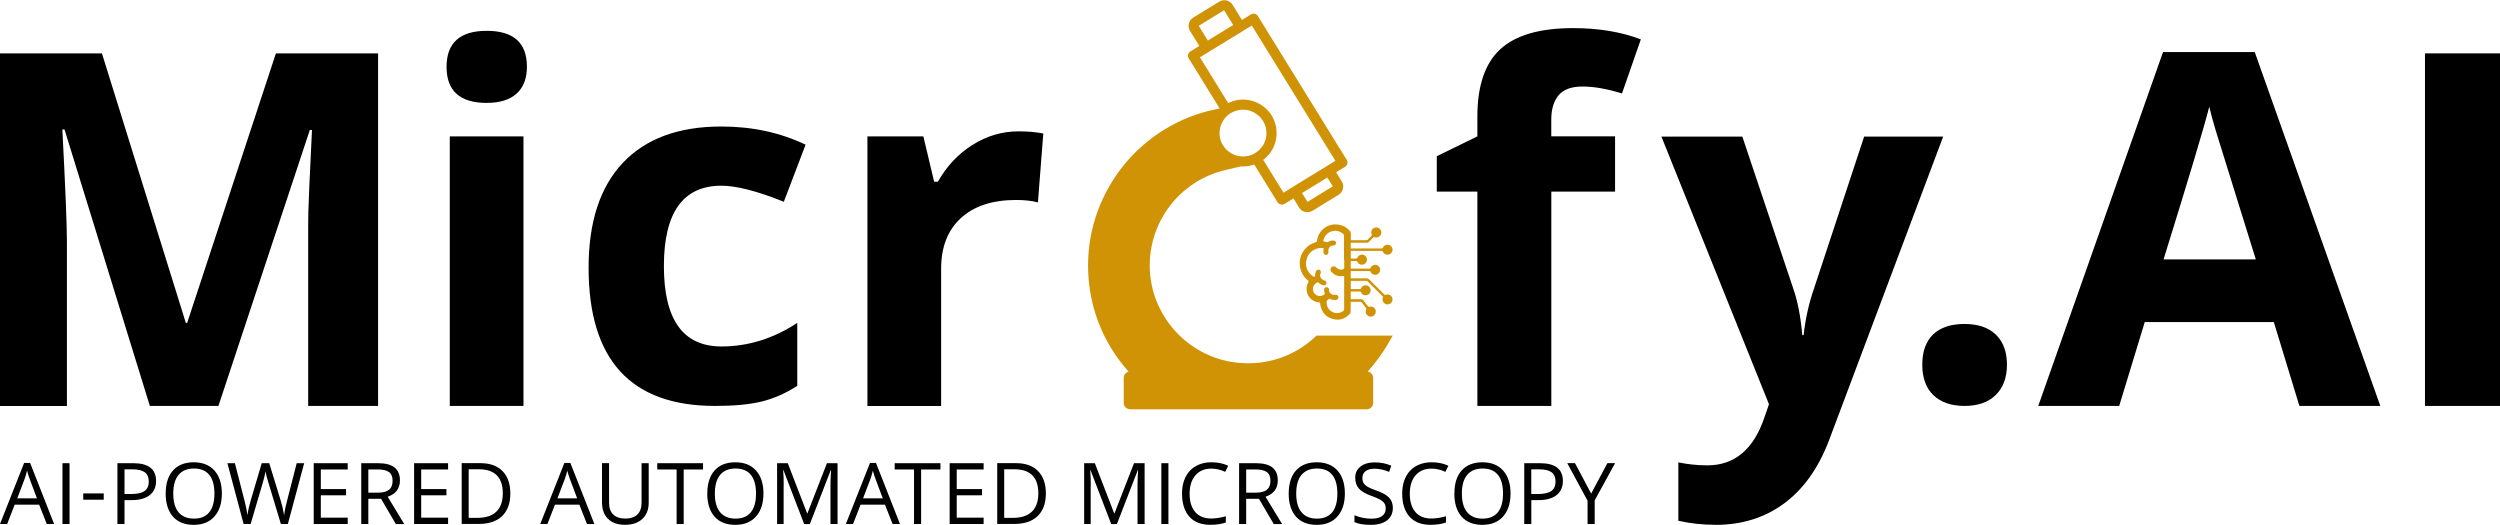 <svg width="262" height="55" viewBox="0 0 262 55" fill="none" xmlns="http://www.w3.org/2000/svg">
<path d="M32.297 25.051C32.297 23.872 32.297 22.929 32.314 22.227C32.324 21.525 32.448 18.659 32.696 13.622H32.47L22.891 42.542H15.705L6.761 13.568H6.535C6.852 19.65 7.013 23.583 7.013 25.362V42.547H0V5.594H10.682L19.475 33.839H19.615L28.915 5.594H39.623V42.542H32.297V25.051Z" fill="black"/>
<path d="M51.025 10.787C48.207 10.787 46.798 9.527 46.798 7.009C46.798 4.49 48.202 3.231 51.009 3.231C53.817 3.231 55.221 4.485 55.221 6.993C55.221 8.209 54.865 9.147 54.15 9.801C53.435 10.454 52.391 10.781 51.02 10.781L51.025 10.787ZM54.86 14.297V42.541H47.137V14.297H54.86Z" fill="black"/>
<path d="M74.932 42.541C66.101 42.541 61.685 37.713 61.685 28.052C61.685 23.262 62.885 19.596 65.278 17.062C67.671 14.527 71.114 13.257 75.605 13.257C78.837 13.257 81.774 13.895 84.425 15.165L82.145 21.145C79.343 20.02 77.165 19.462 75.605 19.462C71.587 19.462 69.576 22.27 69.576 27.886C69.576 33.502 71.587 36.309 75.605 36.309C78.401 36.309 81.053 35.484 83.554 33.839V40.436C82.333 41.223 81.091 41.77 79.821 42.081C78.552 42.391 76.922 42.541 74.932 42.541Z" fill="black"/>
<path d="M106.746 13.766C107.725 13.766 108.585 13.841 109.338 13.991L108.774 21.209C108.134 21.043 107.375 20.957 106.493 20.957C104.014 20.957 102.083 21.59 100.701 22.854C99.318 24.119 98.63 25.892 98.63 28.175V42.552H90.906V14.297H96.769L97.898 19.044H98.291C99.195 17.437 100.394 16.151 101.9 15.197C103.401 14.243 105.02 13.766 106.746 13.766Z" fill="black"/>
<path d="M169.259 14.297V20.078H162.579V42.541H154.829V20.078H150.575V16.37L154.829 14.291V12.212C154.829 8.992 155.625 6.645 157.222 5.166C158.82 3.687 161.364 2.947 164.86 2.947C167.528 2.947 169.894 3.338 171.959 4.126L169.985 9.795C168.41 9.308 167.033 9.067 165.855 9.067C164.677 9.067 163.838 9.378 163.332 9.994C162.827 10.61 162.574 11.451 162.574 12.523V14.291H169.254L169.259 14.297Z" fill="black"/>
<path d="M179.807 55C178.451 55 177.15 54.861 175.891 54.577V48.457C176.87 48.661 177.881 48.768 178.935 48.768C181.791 48.768 183.781 47.091 184.911 43.742L185.389 42.365L174.116 14.318H182.598L187.923 30.212C188.391 31.54 188.713 33.18 188.88 35.125H189.02C189.208 33.405 189.574 31.765 190.117 30.212L195.361 14.318H203.644L191.666 46.185C190.558 49.084 188.988 51.281 186.96 52.771C184.932 54.261 182.544 55.005 179.801 55.005L179.807 55Z" fill="black"/>
<path d="M210.329 38.217C210.329 39.562 209.937 40.623 209.162 41.389C208.382 42.156 207.29 42.541 205.892 42.541C204.494 42.541 203.402 42.166 202.622 41.416C201.842 40.666 201.455 39.6 201.455 38.217C201.455 36.835 201.837 35.774 202.595 35.045C203.353 34.316 204.451 33.952 205.876 33.952C207.301 33.952 208.404 34.327 209.173 35.077C209.942 35.827 210.329 36.872 210.329 38.222V38.217Z" fill="black"/>
<path d="M249.457 42.541H240.976L238.297 33.754H224.77L222.092 42.541H213.61L226.685 5.455H236.296L249.457 42.541ZM226.744 27.184H236.409L232.209 13.68C231.908 12.668 231.682 11.837 231.531 11.183C231.026 13.204 229.428 18.541 226.739 27.189L226.744 27.184Z" fill="black"/>
<path d="M262 42.542H254.137V5.594H262V42.542Z" fill="black"/>
<path d="M138.005 35.152L137.704 35.42C135.569 37.349 132.804 38.276 129.922 38.035C124.844 37.622 120.794 33.475 120.509 28.39C120.235 23.412 123.559 18.969 128.405 17.823L130.024 17.442C130.26 17.458 130.497 17.448 130.728 17.415C130.777 17.405 130.836 17.399 130.884 17.389C131.078 17.356 131.266 17.303 131.449 17.244L131.863 17.919L133.886 21.193C133.934 21.268 134.004 21.332 134.085 21.381C134.122 21.397 134.16 21.413 134.197 21.424H134.214C134.353 21.466 134.499 21.44 134.622 21.37L135.553 20.791L136.15 21.761C136.284 21.981 136.499 22.142 136.747 22.206H136.785C137.048 22.276 137.317 22.233 137.548 22.088L140.28 20.416C140.765 20.121 140.915 19.494 140.619 19.023L140.022 18.058L140.732 17.624L140.969 17.48C141.216 17.324 141.292 17.003 141.141 16.751L140.759 16.14L131.826 1.683C131.67 1.431 131.347 1.35 131.094 1.511L130.158 2.09L129.179 0.504C128.884 0.027 128.26 -0.123 127.781 0.172L125.049 1.843C124.57 2.138 124.419 2.76 124.715 3.237L125.689 4.812L124.753 5.391C124.506 5.546 124.419 5.878 124.581 6.12L127.528 10.894L127.819 11.366L127.464 11.441C119.681 13.005 114.028 19.891 114.028 27.822C114.028 31.974 115.529 35.892 118.277 38.946C117.981 39.032 117.766 39.289 117.766 39.6V42.225C117.766 42.606 118.078 42.901 118.476 42.901H143.201C143.594 42.901 143.906 42.606 143.906 42.225V39.6C143.906 39.273 143.664 38.994 143.341 38.935C143.556 38.694 143.766 38.448 143.975 38.185C144.61 37.397 145.18 36.556 145.675 35.677L145.96 35.168H138.011L138.005 35.152ZM130.707 16.349C130.626 16.37 130.54 16.376 130.459 16.387C130.384 16.397 130.298 16.397 130.217 16.397H130.142C130.142 16.397 130.137 16.397 130.131 16.387C129.959 16.381 129.793 16.354 129.626 16.311C129.62 16.311 129.61 16.306 129.604 16.306C129.507 16.279 129.416 16.253 129.325 16.215C129.271 16.194 129.212 16.167 129.158 16.135C129.088 16.102 129.018 16.065 128.953 16.017C128.943 16.017 128.937 16.011 128.927 16.001C128.819 15.931 128.728 15.856 128.636 15.776C128.566 15.711 128.491 15.652 128.432 15.577C128.378 15.518 128.33 15.46 128.287 15.39C128.249 15.347 128.217 15.299 128.19 15.256C128.147 15.197 128.109 15.133 128.082 15.074C128.061 15.047 128.05 15.025 128.034 14.993C128.012 14.956 127.996 14.908 127.991 14.87C127.953 14.806 127.937 14.731 127.915 14.661C127.889 14.591 127.872 14.516 127.856 14.447C127.835 14.366 127.829 14.286 127.819 14.206C127.819 14.173 127.808 14.141 127.813 14.109C127.813 14.104 127.813 14.093 127.813 14.088C127.797 13.889 127.813 13.691 127.856 13.504C127.862 13.439 127.878 13.375 127.894 13.316C127.926 13.193 127.969 13.064 128.023 12.946C128.034 12.919 128.045 12.898 128.061 12.877C128.066 12.866 128.071 12.855 128.077 12.845C128.082 12.845 128.088 12.828 128.088 12.823C128.104 12.775 128.131 12.732 128.157 12.689C128.163 12.678 128.174 12.668 128.179 12.657C128.184 12.657 128.184 12.641 128.19 12.636C128.233 12.566 128.276 12.502 128.33 12.437C128.383 12.373 128.437 12.309 128.496 12.25C128.529 12.201 128.577 12.159 128.62 12.127C128.668 12.078 128.722 12.035 128.776 11.987H128.781C128.781 11.987 128.787 11.987 128.792 11.987C128.803 11.987 128.808 11.976 128.814 11.976C128.819 11.976 128.83 11.966 128.841 11.955C128.846 11.955 128.851 11.944 128.857 11.934C128.873 11.928 128.884 11.912 128.9 11.901C128.905 11.901 128.91 11.896 128.916 11.891C128.937 11.891 128.959 11.869 128.98 11.853C129.007 11.837 129.034 11.821 129.066 11.81C129.115 11.778 129.174 11.751 129.222 11.73C129.395 11.65 129.583 11.585 129.771 11.548C129.846 11.532 129.932 11.521 130.008 11.51C130.072 11.499 130.148 11.499 130.217 11.494H130.26C130.476 11.494 130.691 11.521 130.906 11.58C130.917 11.58 130.922 11.585 130.933 11.591C131.03 11.617 131.126 11.65 131.212 11.687C131.223 11.692 131.239 11.698 131.255 11.709C131.293 11.719 131.331 11.741 131.363 11.757C131.374 11.762 131.385 11.767 131.395 11.778C131.481 11.821 131.567 11.869 131.648 11.928C131.659 11.928 131.664 11.934 131.67 11.939C131.734 11.982 131.793 12.025 131.852 12.084C131.879 12.1 131.906 12.121 131.933 12.148L131.965 12.18C132.025 12.234 132.084 12.293 132.138 12.357C132.181 12.405 132.218 12.459 132.256 12.512C132.272 12.534 132.288 12.555 132.299 12.582C132.342 12.636 132.38 12.694 132.406 12.753C132.423 12.775 132.433 12.796 132.449 12.828C132.476 12.877 132.498 12.93 132.519 12.973C132.562 13.07 132.595 13.166 132.622 13.268C132.622 13.279 132.622 13.289 132.632 13.3C132.654 13.359 132.67 13.429 132.681 13.493C132.697 13.563 132.702 13.638 132.713 13.707C132.713 13.729 132.713 13.755 132.713 13.788C132.724 13.922 132.724 14.05 132.713 14.19C132.713 14.19 132.713 14.193 132.713 14.2C132.713 14.232 132.708 14.264 132.697 14.302C132.692 14.366 132.675 14.436 132.659 14.506C132.659 14.538 132.648 14.565 132.643 14.597C132.638 14.623 132.632 14.645 132.616 14.672C132.6 14.731 132.579 14.79 132.557 14.843H132.552C132.541 14.881 132.536 14.913 132.509 14.945C132.509 14.95 132.509 14.961 132.503 14.966C132.476 15.025 132.449 15.079 132.423 15.127C132.385 15.186 132.353 15.251 132.31 15.315C132.288 15.336 132.267 15.363 132.245 15.39C132.24 15.4 132.234 15.406 132.234 15.411C132.191 15.476 132.143 15.529 132.084 15.588C132.084 15.588 132.082 15.592 132.078 15.599C132.051 15.636 132.008 15.679 131.971 15.711C131.912 15.765 131.863 15.813 131.804 15.856C131.745 15.904 131.691 15.947 131.637 15.979C131.584 16.022 131.519 16.065 131.46 16.092C131.433 16.108 131.401 16.119 131.368 16.135C131.368 16.14 131.363 16.135 131.358 16.145H131.352C131.288 16.188 131.212 16.215 131.143 16.242C131.067 16.274 130.987 16.295 130.911 16.317C130.847 16.338 130.771 16.349 130.707 16.365V16.349ZM137.027 21.156L136.451 20.234L139.103 18.605L139.678 19.527L137.027 21.156ZM128.287 1.077L129.239 2.62L129.174 2.658L126.582 4.249L125.63 2.706L128.281 1.077H128.287ZM125.748 6.002L126.673 5.439C126.673 5.439 126.684 5.434 126.689 5.428C126.689 5.428 126.689 5.428 126.695 5.428L130.255 3.247L131.191 2.674L138.64 14.736L139.479 16.092L139.947 16.853L139.452 17.158L138.554 17.71L135.892 19.339L134.993 19.896L134.509 20.191L132.385 16.751C132.503 16.66 132.605 16.579 132.697 16.483C132.794 16.392 132.88 16.295 132.966 16.21C133.03 16.124 133.1 16.044 133.159 15.958C133.165 15.942 133.181 15.92 133.202 15.899C133.358 15.663 133.493 15.395 133.584 15.111C133.622 15.031 133.643 14.956 133.665 14.875C133.697 14.774 133.713 14.672 133.73 14.57C133.832 14.018 133.799 13.472 133.649 12.962C133.617 12.85 133.574 12.737 133.531 12.625C133.45 12.405 133.337 12.196 133.208 11.998C133.079 11.805 132.923 11.623 132.761 11.467C132.342 11.039 131.809 10.723 131.202 10.562C130.4 10.342 129.599 10.412 128.889 10.723C128.83 10.744 128.771 10.765 128.711 10.798L125.759 6.012L125.748 6.002Z" fill="#D09306"/>
<path d="M139.952 23.513C139.495 23.513 139.065 23.663 138.737 23.937C138.323 24.28 138.091 24.703 138.021 25.217C138.011 25.298 137.989 25.362 137.866 25.394C137.414 25.528 137.043 25.769 136.758 26.112C136.284 26.675 136.118 27.323 136.252 28.031C136.36 28.582 136.639 29.043 137.086 29.402C137.161 29.461 137.166 29.504 137.118 29.584C137 29.777 136.935 29.981 136.924 30.201C136.887 30.999 137.468 31.642 138.269 31.701C138.339 31.701 138.36 31.733 138.36 31.808C138.36 31.899 138.371 31.996 138.403 32.103C138.57 32.784 138.984 33.223 139.63 33.416C139.807 33.469 139.99 33.502 140.162 33.502C140.609 33.502 141.023 33.325 141.394 32.971C141.507 32.869 141.55 32.757 141.55 32.596V31.631C141.915 31.631 142.367 31.631 142.582 31.631C142.636 31.631 142.668 31.653 142.701 31.69C142.846 31.878 142.991 32.071 143.142 32.253C143.196 32.317 143.206 32.366 143.169 32.446C143.066 32.65 143.115 32.843 143.26 33.009C143.4 33.18 143.604 33.207 143.803 33.159C144.083 33.084 144.239 32.784 144.164 32.505C144.083 32.232 143.793 32.066 143.513 32.146C143.438 32.167 143.4 32.146 143.357 32.092C143.201 31.878 143.029 31.68 142.867 31.46C142.808 31.385 142.744 31.353 142.652 31.353C142.416 31.353 141.937 31.353 141.555 31.353V30.554C141.894 30.554 142.303 30.554 142.496 30.554C142.572 30.554 142.615 30.57 142.642 30.645C142.76 30.897 143.04 31.01 143.298 30.913C143.551 30.822 143.696 30.549 143.631 30.287C143.577 30.083 143.378 29.911 143.179 29.895C142.932 29.879 142.722 30.003 142.631 30.222C142.615 30.26 142.604 30.292 142.55 30.292H141.561V29.434H143.158C143.244 29.434 143.298 29.461 143.362 29.52C143.862 30.024 144.363 30.522 144.868 31.021C144.933 31.085 144.965 31.139 144.911 31.219C144.884 31.256 144.89 31.299 144.884 31.342C144.868 31.573 145.008 31.782 145.223 31.867C145.444 31.953 145.686 31.883 145.831 31.701C145.971 31.508 145.976 31.262 145.831 31.064C145.697 30.887 145.438 30.801 145.229 30.892C145.148 30.924 145.11 30.903 145.062 30.849C144.54 30.329 144.013 29.81 143.491 29.279C143.405 29.193 143.325 29.167 143.206 29.167H141.555V28.406C142.152 28.406 143.013 28.406 143.513 28.406C143.577 28.406 143.61 28.427 143.637 28.486C143.739 28.722 143.992 28.845 144.239 28.786C144.47 28.733 144.653 28.502 144.642 28.272C144.642 28.015 144.459 27.805 144.212 27.757C143.97 27.709 143.723 27.848 143.626 28.084C143.604 28.138 143.572 28.154 143.518 28.148H141.555V27.355C141.765 27.355 142.066 27.355 142.131 27.355C142.195 27.355 142.227 27.377 142.254 27.436C142.373 27.688 142.652 27.805 142.916 27.704C143.174 27.607 143.308 27.334 143.244 27.071C143.185 26.862 142.991 26.696 142.771 26.68C142.556 26.664 142.335 26.798 142.249 27.007C142.222 27.071 142.19 27.098 142.12 27.093H141.561V26.294H144.782C144.863 26.294 144.906 26.305 144.938 26.391C145.035 26.61 145.288 26.739 145.508 26.686C145.766 26.627 145.939 26.418 145.939 26.16C145.939 25.925 145.761 25.705 145.53 25.657C145.282 25.603 145.035 25.726 144.933 25.951C144.901 26.021 144.868 26.037 144.798 26.037H141.555V25.442C142.114 25.442 142.841 25.442 143.271 25.442C143.346 25.442 143.4 25.421 143.448 25.367C143.61 25.201 143.776 25.041 143.938 24.874C143.97 24.842 143.997 24.831 144.045 24.853C144.153 24.901 144.266 24.901 144.379 24.869C144.626 24.799 144.793 24.542 144.761 24.285C144.723 24.033 144.481 23.829 144.228 23.835C143.836 23.835 143.594 24.237 143.76 24.59C143.787 24.644 143.782 24.665 143.744 24.703C143.604 24.837 143.464 24.976 143.335 25.11C143.287 25.158 143.239 25.174 143.179 25.174H141.566V24.505C141.566 24.392 141.544 24.312 141.496 24.242C141.146 23.787 140.571 23.519 139.963 23.519L139.952 23.513ZM140.877 27.221V28.079C140.867 28.138 140.845 28.186 140.759 28.218C140.501 28.315 140.259 28.256 140.049 28.041C139.931 27.918 139.791 27.891 139.683 27.923C139.56 27.961 139.474 28.047 139.441 28.159C139.409 28.272 139.441 28.39 139.527 28.486C139.818 28.797 140.13 28.947 140.49 28.947C140.576 28.947 140.668 28.936 140.754 28.92C140.797 28.915 140.829 28.915 140.851 28.931C140.861 28.942 140.867 28.952 140.867 28.979C140.867 29.274 140.867 29.568 140.867 29.863V30.86C140.867 31.374 140.867 31.894 140.867 32.408C140.867 32.494 140.84 32.548 140.765 32.596C140.576 32.735 140.35 32.81 140.119 32.81C139.587 32.81 139.135 32.43 139.043 31.894V31.84C139.033 31.808 139.027 31.776 139.027 31.733C139.022 31.605 139.038 31.465 139.205 31.39C139.237 31.374 139.275 31.337 139.307 31.299C139.474 31.385 139.667 31.439 139.866 31.439C139.925 31.439 139.99 31.439 140.049 31.422C140.194 31.401 140.291 31.267 140.27 31.122C140.248 30.978 140.103 30.876 139.974 30.903C139.721 30.935 139.49 30.855 139.371 30.683C139.296 30.576 139.285 30.453 139.291 30.372C139.296 30.227 139.183 30.104 139.038 30.099C138.893 30.088 138.769 30.206 138.764 30.351C138.758 30.512 138.796 30.656 138.85 30.796C138.688 30.946 138.516 31.021 138.301 31.021C137.984 31.021 137.688 30.779 137.613 30.469C137.532 30.142 137.677 29.804 137.978 29.643C137.995 29.633 138.005 29.627 138.021 29.622L138.118 29.574C138.269 29.724 138.463 29.842 138.688 29.901C138.71 29.906 138.731 29.911 138.758 29.911C138.877 29.911 138.979 29.836 139.011 29.718C139.049 29.579 138.963 29.434 138.823 29.397C138.575 29.333 138.398 29.161 138.355 28.958C138.328 28.829 138.371 28.711 138.403 28.641C138.468 28.513 138.414 28.352 138.28 28.288C138.151 28.224 137.989 28.277 137.93 28.411C137.866 28.54 137.806 28.738 137.828 28.974C137.699 29.027 137.618 28.979 137.543 28.92C136.994 28.491 136.774 27.934 136.903 27.302C137.037 26.616 137.468 26.182 138.177 26.01C138.333 25.973 138.522 25.978 138.731 26.01C138.694 26.16 138.678 26.321 138.699 26.487C138.721 26.616 138.828 26.712 138.957 26.712C138.968 26.712 138.984 26.712 138.995 26.712C139.14 26.691 139.237 26.557 139.216 26.412C139.178 26.16 139.264 25.93 139.436 25.812C139.544 25.737 139.662 25.726 139.748 25.732C139.904 25.721 140.017 25.625 140.022 25.48C140.028 25.335 139.915 25.212 139.769 25.207C139.603 25.201 139.366 25.223 139.135 25.378C139.129 25.378 139.124 25.389 139.119 25.394C139.086 25.383 139.06 25.373 139.022 25.362L138.963 25.346C138.93 25.335 138.898 25.33 138.866 25.33L138.828 25.319C138.731 25.308 138.705 25.298 138.694 25.276C138.678 25.25 138.683 25.223 138.705 25.126C138.861 24.564 139.35 24.189 139.925 24.189C140.232 24.189 140.512 24.296 140.748 24.494C140.818 24.553 140.851 24.617 140.851 24.708C140.851 25.534 140.851 26.375 140.851 27.221H140.877Z" fill="#D09306"/>
<path d="M5.669 54.914H4.9L4.104 52.889H1.538L0.753 54.914H0L2.528 48.516H3.157L5.669 54.914ZM1.807 52.224H3.872L3.13 50.247C3.028 49.974 2.931 49.668 2.834 49.325C2.775 49.588 2.684 49.899 2.56 50.247L1.807 52.224Z" fill="black"/>
<path d="M7.288 54.914H6.546V48.543H7.288V54.914Z" fill="black"/>
<path d="M10.87 52.369H8.724V51.71H10.87V52.369Z" fill="black"/>
<path d="M13.963 48.543C15.56 48.543 16.356 49.165 16.356 50.403C16.356 51.045 16.135 51.538 15.694 51.887C15.253 52.235 14.619 52.412 13.801 52.412H13.048V54.914H12.306V48.543H13.963ZM13.048 49.186V51.774H13.72C14.377 51.774 14.85 51.667 15.151 51.458C15.447 51.244 15.592 50.917 15.592 50.467C15.592 50.017 15.452 49.695 15.173 49.492C14.893 49.288 14.463 49.186 13.882 49.186H13.048Z" fill="black"/>
<path d="M17.367 51.715C17.367 50.676 17.625 49.867 18.136 49.299C18.647 48.731 19.373 48.447 20.304 48.447C21.234 48.447 21.96 48.736 22.477 49.315C22.993 49.894 23.251 50.697 23.251 51.715C23.251 52.733 22.993 53.543 22.471 54.127C21.955 54.711 21.229 55.005 20.298 55.005C19.368 55.005 18.647 54.721 18.131 54.148C17.62 53.569 17.362 52.76 17.362 51.721L17.367 51.715ZM21.928 49.765C21.567 49.32 21.035 49.1 20.325 49.1C19.615 49.1 19.077 49.325 18.712 49.77C18.34 50.215 18.158 50.869 18.158 51.726C18.158 52.583 18.34 53.237 18.712 53.682C19.083 54.127 19.62 54.352 20.325 54.352C21.03 54.352 21.567 54.132 21.928 53.687C22.288 53.242 22.471 52.589 22.471 51.726C22.471 50.863 22.294 50.21 21.933 49.765H21.928Z" fill="black"/>
<path d="M31.878 48.543L30.168 54.914H29.436L28.151 50.649C28.102 50.499 28.032 50.263 27.941 49.931C27.871 49.647 27.833 49.475 27.823 49.411C27.758 49.797 27.656 50.22 27.516 50.67L26.268 54.914H25.531L23.832 48.543H24.617L25.628 52.482C25.768 53.039 25.87 53.537 25.935 53.982C26.01 53.446 26.128 52.926 26.284 52.417L27.43 48.543H28.215L29.415 52.455C29.565 52.926 29.683 53.435 29.77 53.982C29.823 53.58 29.926 53.076 30.087 52.471L31.093 48.543H31.878Z" fill="black"/>
<path d="M36.439 54.25V54.914H32.878V48.543H36.439V49.202H33.621V51.255H36.267V51.908H33.621V54.25H36.439Z" fill="black"/>
<path d="M38.601 52.267V54.914H37.859V48.543H39.612C40.392 48.543 40.973 48.693 41.349 48.993C41.726 49.293 41.914 49.743 41.914 50.349C41.914 51.196 41.484 51.764 40.629 52.058L42.366 54.92H41.484L39.935 52.273H38.601V52.267ZM38.601 49.191V51.63H39.623C40.145 51.63 40.527 51.528 40.774 51.324C41.021 51.12 41.145 50.81 41.145 50.386C41.145 49.963 41.021 49.663 40.769 49.475C40.521 49.288 40.118 49.197 39.569 49.197H38.601V49.191Z" fill="black"/>
<path d="M46.959 54.25V54.914H43.399V48.543H46.959V49.202H44.141V51.255H46.787V51.908H44.141V54.25H46.959Z" fill="black"/>
<path d="M52.655 49.363C53.204 49.91 53.483 50.697 53.483 51.715C53.483 52.733 53.198 53.521 52.628 54.078C52.058 54.636 51.23 54.909 50.154 54.909H48.385V48.538H50.342C51.337 48.538 52.112 48.811 52.66 49.363H52.655ZM50.025 54.271C50.907 54.271 51.574 54.052 52.02 53.618C52.467 53.184 52.693 52.546 52.693 51.705C52.693 50.863 52.483 50.231 52.063 49.813C51.644 49.39 51.025 49.181 50.197 49.181H49.116V54.271H50.02H50.025Z" fill="black"/>
<path d="M62.282 54.914H61.513L60.717 52.889H58.157L57.372 54.914H56.619L59.147 48.516H59.776L62.288 54.914H62.282ZM58.421 52.224H60.486L59.744 50.247C59.642 49.974 59.545 49.668 59.448 49.325C59.389 49.588 59.297 49.899 59.174 50.247L58.421 52.224Z" fill="black"/>
<path d="M67.241 48.543H67.984V52.669C67.984 53.398 67.763 53.966 67.322 54.379C66.881 54.791 66.278 55 65.509 55C64.74 55 64.143 54.791 63.718 54.373C63.299 53.955 63.089 53.377 63.089 52.642V48.538H63.831V52.696C63.831 53.232 63.977 53.639 64.272 53.923C64.568 54.207 64.988 54.346 65.536 54.346C66.085 54.346 66.51 54.202 66.8 53.918C67.091 53.628 67.236 53.221 67.236 52.691V48.543H67.241Z" fill="black"/>
<path d="M71.651 49.202V54.914H70.909V49.202H68.882V48.543H73.679V49.202H71.651Z" fill="black"/>
<path d="M74.126 51.715C74.126 50.676 74.384 49.867 74.895 49.299C75.406 48.731 76.132 48.447 77.062 48.447C77.993 48.447 78.719 48.736 79.235 49.315C79.752 49.894 80.01 50.697 80.01 51.715C80.01 52.733 79.752 53.543 79.23 54.127C78.714 54.711 77.987 55.005 77.057 55.005C76.126 55.005 75.406 54.721 74.889 54.148C74.379 53.569 74.12 52.76 74.12 51.721L74.126 51.715ZM78.687 49.765C78.326 49.32 77.794 49.1 77.084 49.1C76.374 49.1 75.836 49.325 75.47 49.77C75.099 50.215 74.916 50.869 74.916 51.726C74.916 52.583 75.099 53.237 75.47 53.682C75.841 54.127 76.379 54.352 77.084 54.352C77.788 54.352 78.326 54.132 78.687 53.687C79.047 53.242 79.23 52.589 79.23 51.726C79.23 50.863 79.052 50.21 78.692 49.765H78.687Z" fill="black"/>
<path d="M82.124 50.863V54.914H81.44V48.543H82.559L84.587 53.8H84.619L86.663 48.543H87.776V54.914H87.034V50.81C87.034 50.317 87.055 49.808 87.099 49.277H87.061L84.872 54.92H84.275L82.107 49.272H82.075C82.113 49.717 82.134 50.247 82.134 50.863H82.124Z" fill="black"/>
<path d="M94.311 54.914H93.542L92.746 52.889H90.186L89.4 54.914H88.647L91.175 48.516H91.805L94.316 54.914H94.311ZM90.449 52.224H92.515L91.772 50.247C91.67 49.974 91.573 49.668 91.477 49.325C91.417 49.588 91.326 49.899 91.202 50.247L90.449 52.224Z" fill="black"/>
<path d="M96.532 49.202V54.914H95.79V49.202H93.763V48.543H98.56V49.202H96.532Z" fill="black"/>
<path d="M103.083 54.25V54.914H99.523V48.543H103.083V49.202H100.265V51.255H102.911V51.908H100.265V54.25H103.083Z" fill="black"/>
<path d="M108.779 49.363C109.328 49.91 109.607 50.697 109.607 51.715C109.607 52.733 109.322 53.521 108.752 54.078C108.182 54.636 107.354 54.909 106.278 54.909H104.509V48.538H106.466C107.461 48.538 108.236 48.811 108.784 49.363H108.779ZM106.149 54.271C107.031 54.271 107.698 54.052 108.144 53.618C108.591 53.184 108.817 52.546 108.817 51.705C108.817 50.863 108.607 50.231 108.187 49.813C107.768 49.39 107.149 49.181 106.321 49.181H105.24V54.271H106.144H106.149Z" fill="black"/>
<path d="M114.303 50.863V54.914H113.62V48.543H114.738L116.766 53.8H116.798L118.842 48.543H119.955V54.914H119.213V50.81C119.213 50.317 119.235 49.808 119.278 49.277H119.24L117.051 54.92H116.454L114.287 49.272H114.254C114.292 49.717 114.313 50.247 114.313 50.863H114.303Z" fill="black"/>
<path d="M122.451 54.914H121.709V48.543H122.451V54.914Z" fill="black"/>
<path d="M126.942 49.111C126.237 49.111 125.683 49.347 125.28 49.813C124.877 50.279 124.672 50.928 124.672 51.748C124.672 52.567 124.866 53.205 125.258 53.66C125.651 54.116 126.21 54.341 126.937 54.341C127.388 54.341 127.899 54.261 128.469 54.105V54.754C128.023 54.92 127.48 55 126.829 55C125.888 55 125.156 54.716 124.645 54.148C124.134 53.575 123.876 52.766 123.876 51.715C123.876 51.233 123.941 50.783 124.086 50.376C124.231 49.968 124.436 49.62 124.699 49.336C124.963 49.052 125.291 48.833 125.678 48.677C126.065 48.522 126.49 48.447 126.958 48.447C127.636 48.447 128.222 48.57 128.717 48.816L128.399 49.449C127.921 49.224 127.437 49.111 126.947 49.111H126.942Z" fill="black"/>
<path d="M130.599 52.267V54.914H129.857V48.543H131.611C132.39 48.543 132.971 48.693 133.348 48.993C133.724 49.293 133.913 49.743 133.913 50.349C133.913 51.196 133.482 51.764 132.627 52.058L134.364 54.92H133.488L131.939 52.273H130.61L130.599 52.267ZM130.599 49.191V51.63H131.621C132.143 51.63 132.525 51.528 132.772 51.324C133.02 51.12 133.143 50.81 133.143 50.386C133.143 49.963 133.02 49.663 132.767 49.475C132.52 49.288 132.116 49.197 131.568 49.197H130.599V49.191Z" fill="black"/>
<path d="M135.058 51.715C135.058 50.676 135.316 49.867 135.827 49.299C136.338 48.731 137.064 48.447 137.995 48.447C138.925 48.447 139.651 48.736 140.168 49.315C140.684 49.894 140.942 50.697 140.942 51.715C140.942 52.733 140.684 53.543 140.162 54.127C139.646 54.711 138.92 55.005 137.989 55.005C137.059 55.005 136.338 54.721 135.822 54.148C135.311 53.569 135.053 52.76 135.053 51.721L135.058 51.715ZM139.619 49.765C139.259 49.32 138.726 49.1 138.016 49.1C137.306 49.1 136.768 49.325 136.397 49.77C136.026 50.215 135.843 50.869 135.843 51.726C135.843 52.583 136.026 53.237 136.397 53.682C136.768 54.127 137.306 54.352 138.011 54.352C138.715 54.352 139.253 54.132 139.614 53.687C139.974 53.242 140.157 52.589 140.157 51.726C140.157 50.863 139.979 50.21 139.619 49.765Z" fill="black"/>
<path d="M145.971 53.221C145.971 53.784 145.766 54.218 145.363 54.534C144.954 54.845 144.39 55.005 143.658 55.005C142.927 55.005 142.357 54.909 141.948 54.716V53.998C142.523 54.239 143.12 54.357 143.728 54.357C144.217 54.357 144.589 54.266 144.841 54.078C145.094 53.896 145.223 53.634 145.223 53.291C145.223 53.071 145.18 52.894 145.089 52.755C144.997 52.615 144.852 52.487 144.637 52.364C144.422 52.24 144.11 52.106 143.69 51.956C143.099 51.747 142.674 51.496 142.416 51.206C142.158 50.917 142.028 50.531 142.028 50.049C142.028 49.566 142.211 49.181 142.582 48.891C142.959 48.602 143.454 48.457 144.078 48.457C144.702 48.457 145.277 48.575 145.809 48.806L145.578 49.454C145.051 49.229 144.54 49.122 144.04 49.122C143.647 49.122 143.335 49.208 143.115 49.374C142.894 49.545 142.781 49.776 142.781 50.076C142.781 50.301 142.819 50.483 142.9 50.617C142.98 50.751 143.115 50.885 143.314 51.008C143.518 51.131 143.814 51.26 144.207 51.394C144.879 51.635 145.342 51.887 145.589 52.165C145.842 52.439 145.971 52.792 145.971 53.226V53.221Z" fill="black"/>
<path d="M150.021 49.111C149.316 49.111 148.762 49.347 148.353 49.813C147.945 50.279 147.746 50.928 147.746 51.748C147.746 52.567 147.945 53.205 148.332 53.66C148.719 54.116 149.284 54.341 150.01 54.341C150.462 54.341 150.973 54.261 151.543 54.105V54.754C151.096 54.92 150.553 55 149.902 55C148.961 55 148.23 54.716 147.719 54.148C147.208 53.575 146.95 52.766 146.95 51.715C146.95 51.233 147.02 50.783 147.159 50.376C147.305 49.968 147.509 49.62 147.773 49.336C148.036 49.052 148.364 48.833 148.751 48.677C149.139 48.522 149.564 48.447 150.032 48.447C150.709 48.447 151.295 48.57 151.79 48.816L151.473 49.449C150.994 49.224 150.51 49.111 150.021 49.111Z" fill="black"/>
<path d="M152.42 51.715C152.42 50.676 152.678 49.867 153.189 49.299C153.7 48.731 154.426 48.447 155.356 48.447C156.287 48.447 157.013 48.736 157.529 49.315C158.046 49.894 158.304 50.697 158.304 51.715C158.304 52.733 158.046 53.543 157.524 54.127C157.007 54.711 156.281 55.005 155.351 55.005C154.42 55.005 153.7 54.721 153.183 54.148C152.672 53.569 152.414 52.76 152.414 51.721L152.42 51.715ZM156.981 49.765C156.62 49.32 156.088 49.1 155.378 49.1C154.668 49.1 154.13 49.325 153.759 49.77C153.388 50.215 153.205 50.869 153.205 51.726C153.205 52.583 153.388 53.237 153.759 53.682C154.13 54.127 154.668 54.352 155.372 54.352C156.077 54.352 156.615 54.132 156.975 53.687C157.336 53.242 157.518 52.589 157.518 51.726C157.518 50.863 157.341 50.21 156.981 49.765Z" fill="black"/>
<path d="M161.391 48.543C162.988 48.543 163.79 49.165 163.79 50.403C163.79 51.045 163.569 51.538 163.128 51.887C162.687 52.235 162.052 52.412 161.235 52.412H160.482V54.914H159.74V48.543H161.396H161.391ZM160.477 49.186V51.774H161.149C161.805 51.774 162.278 51.667 162.58 51.458C162.875 51.244 163.021 50.917 163.021 50.467C163.021 50.017 162.881 49.695 162.601 49.492C162.321 49.288 161.891 49.186 161.31 49.186H160.477Z" fill="black"/>
<path d="M167.13 54.914H166.377V52.476L164.247 48.538H165.059L166.753 51.726L168.458 48.538H169.26L167.124 52.439V54.909L167.13 54.914Z" fill="black"/>
</svg>
